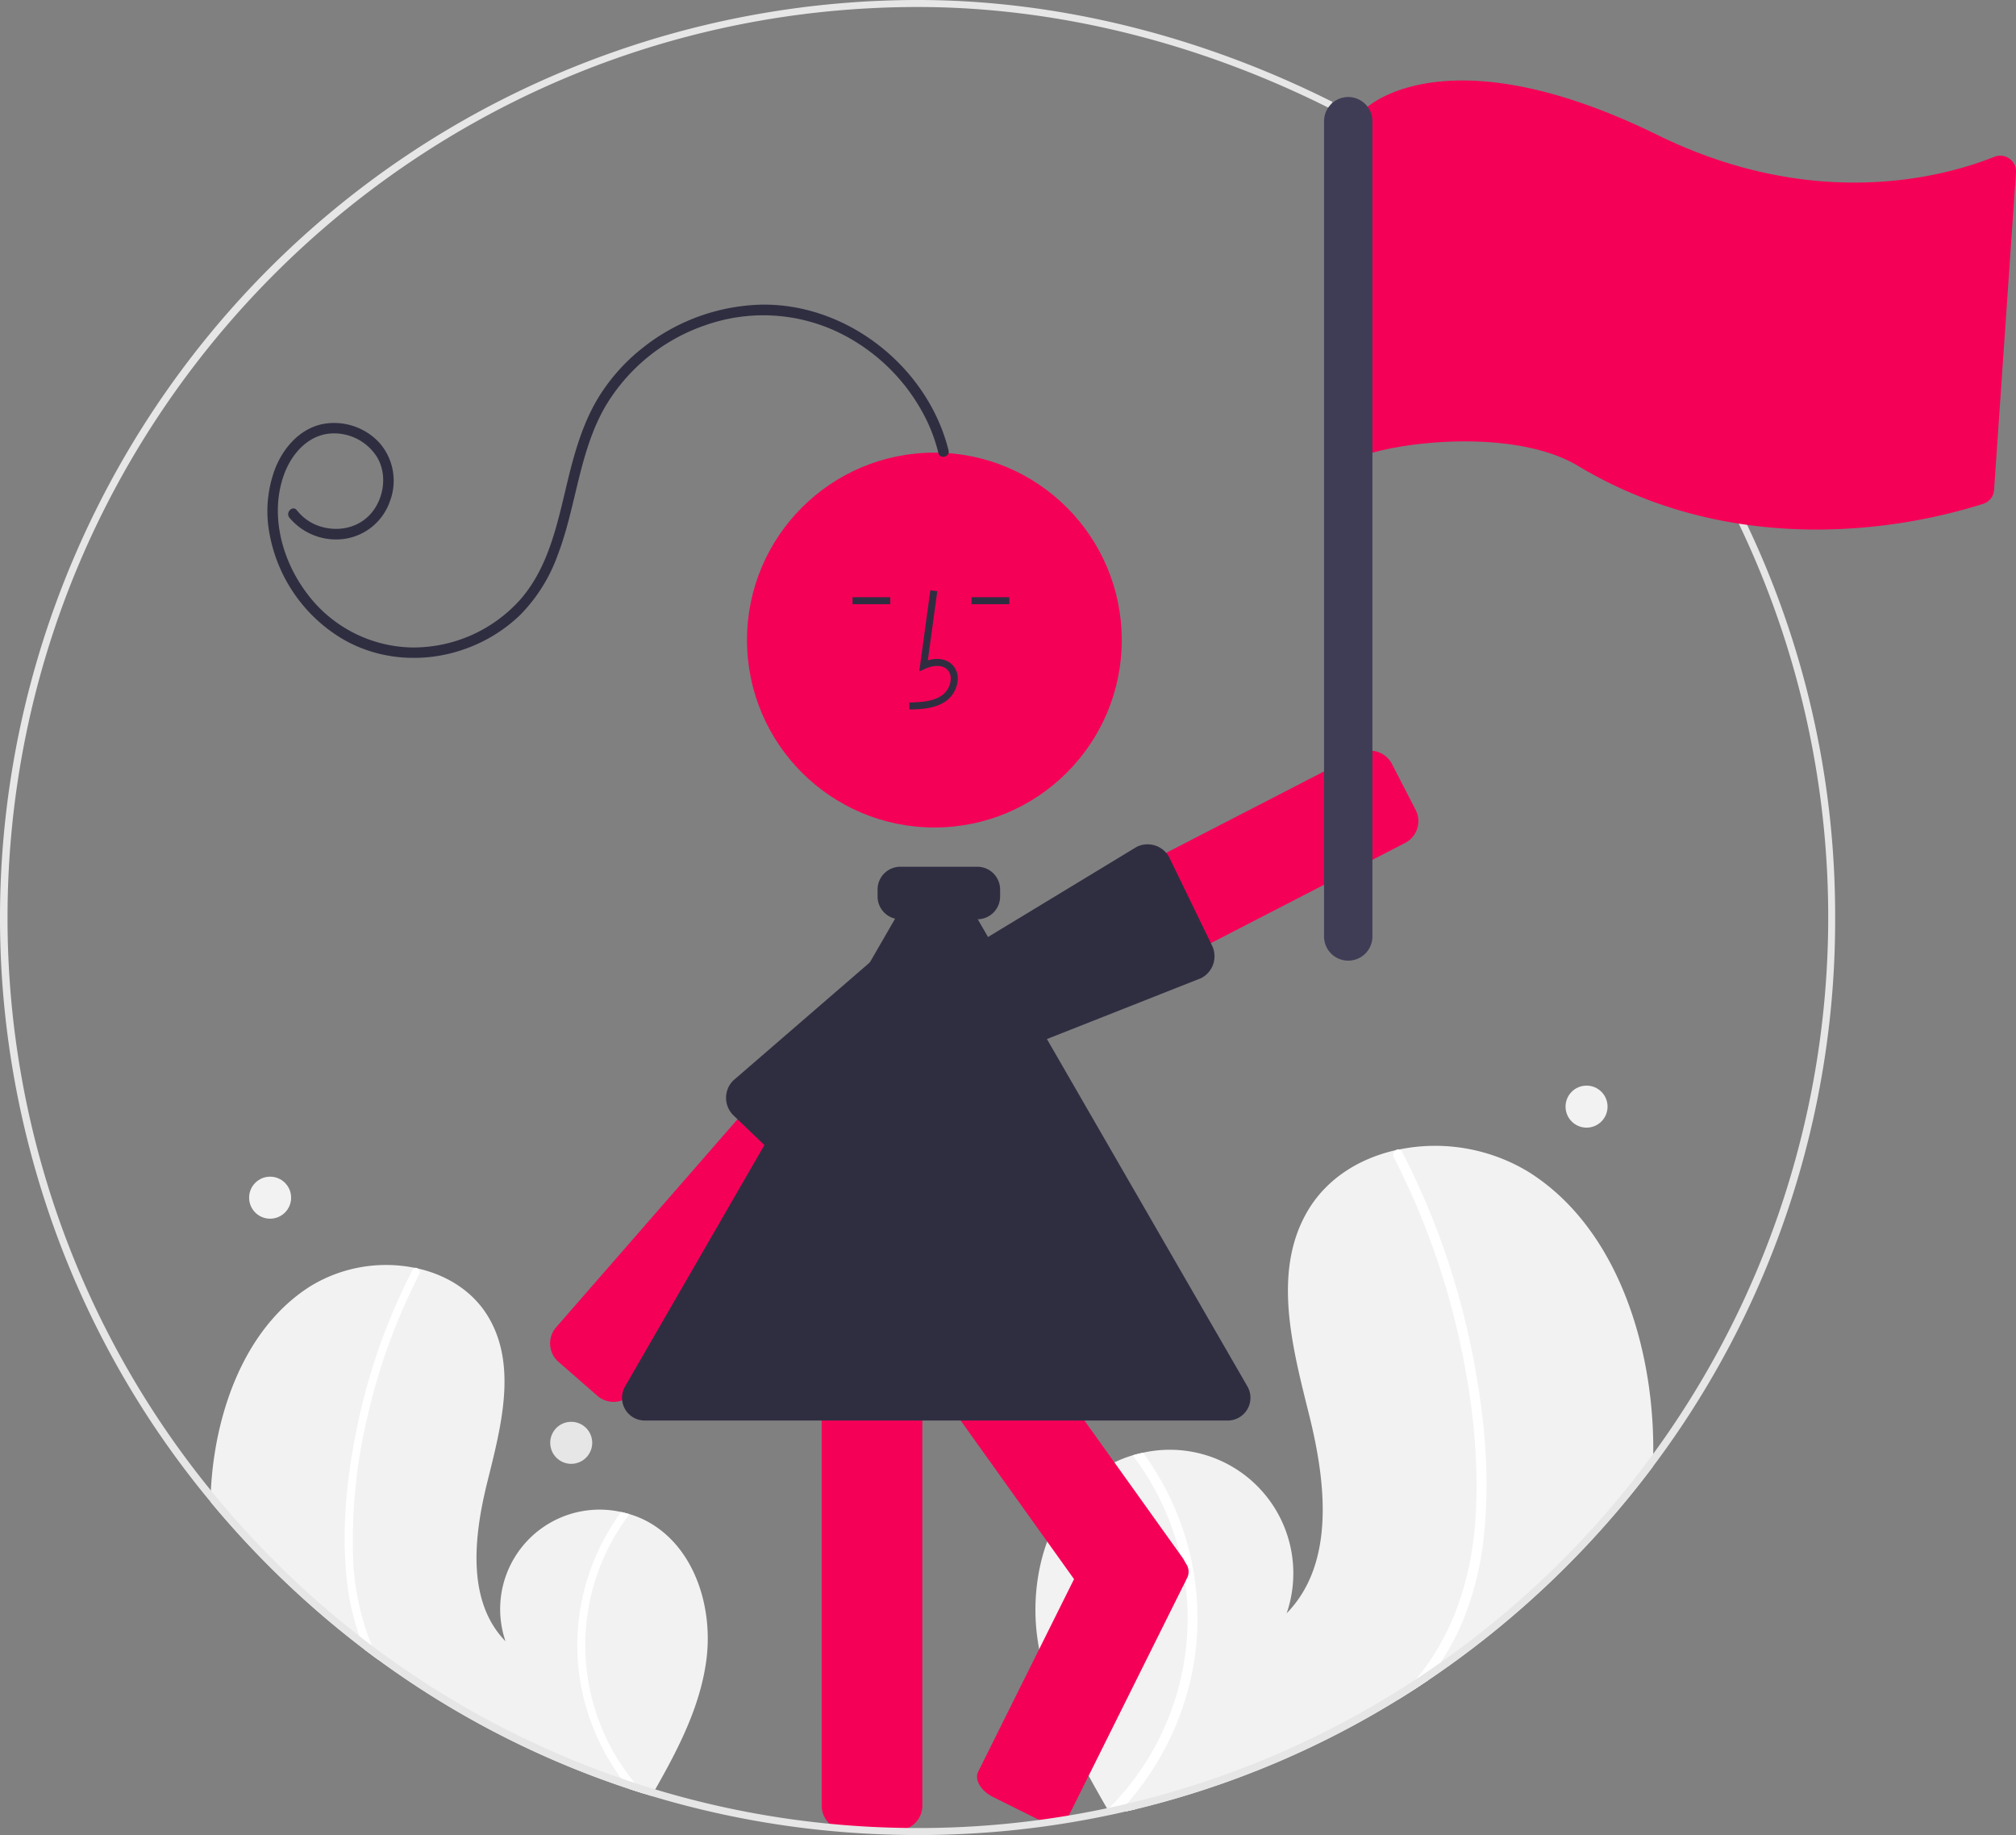 <?xml version="1.0" encoding="UTF-8"?> <svg xmlns="http://www.w3.org/2000/svg" xmlns:xlink="http://www.w3.org/1999/xlink" data-name="Layer 1" width="575.811" height="524" viewBox="0 0 575.811 524"><rect x="0" y="0" width="575.811" height="524" fill="#808080" stroke="none"/><path d="M784.296,603.05c-.01,1.25-.04,2.49-.09,3.74a266.156,266.156,0,0,1-64.28,61.06q-4.275,2.895-8.66,5.58a258.434,258.434,0,0,1-70.53,30.11q-1.965.51-3.93.99c-.94.23-1.89.46-2.84.66-.58-.05-1.15-.1-1.72-.15-.03-.01-.07-.01-.1-.02-.23-.02-.46-.04-.68-.05-.98-.09-1.96-.19-2.94-.28l.229.44.58,1.1h-.01c-.21-.36-.42-.73-.62-1.1-.08-.13-.17-.27-.24-.41-.07-.12-.14-.25-.21-.37-8.92-15.52-17.71-31.61-19.96-49.32-2.35-18.54,4.25-39.52,20.56-48.63a33.505,33.505,0,0,1,6.75-2.83c.98-.29,1.97-.53,2.97-.75a35.277,35.277,0,0,1,41.02,45.86c13.83-14.18,11.25-37.18,6.48-56.4-4.78-19.23-10.56-40.62-.84-57.88,5.4-9.62,14.9-15.58,25.57-17.98.32-.07.65-.14.98-.2a51.476,51.476,0,0,1,36.99,6.48c20.39,12.85,30.86,37.21,34.26,61.07A127.598,127.598,0,0,1,784.296,603.05Z" transform="translate(-312.094 -188)" fill="#f2f2f2"></path><path d="M645.967,615.06a79.429,79.429,0,0,1,6.85,49.38,81.279,81.279,0,0,1-18.88,38.63c-.55.63-1.11,1.24-1.68,1.84.92-.06,1.85-.14,2.771-.22.59-.05,1.19-.1,1.78-.16-.94.23-1.89.46-2.84.66-.58-.05-1.15-.1-1.72-.15-.03-.01-.07-.01-.1-.02-.23-.02-.46-.04-.68-.05-.98-.09-1.96-.19-2.94-.28l.229.44.58,1.1h-.01c-.21-.36-.42-.73-.62-1.1-.08-.13-.17-.27-.24-.41.18-.17.35-.35.52-.53a76.745,76.745,0,0,0,6.62-100.62c.98-.29,1.97-.53,2.97-.75A82.099,82.099,0,0,1,645.967,615.06Z" transform="translate(-312.094 -188)" fill="#fff"></path><path d="M735.967,626.15a87.389,87.389,0,0,1-6.04,24.67,72.503,72.503,0,0,1-6.34,11.89c-1.14,1.76-2.37,3.48-3.66,5.14q-4.275,2.895-8.66,5.58a74.875,74.875,0,0,0,5.33-5.96c.93-1.12,1.81-2.27,2.66-3.44,9.51-13.11,13.7-28.89,14.42-44.92.76-17.17-1.47-34.64-5.39-51.33a215.092,215.092,0,0,0-18.1-49.32,1.543,1.543,0,0,1,.62-2.04,1.327,1.327,0,0,1,.98-.2,1.102,1.102,0,0,1,.75.65c.99,1.93,1.97,3.86,2.9,5.82a217.641,217.641,0,0,1,17.06,51.16C735.937,590.92,737.777,608.77,735.967,626.15Z" transform="translate(-312.094 -188)" fill="#fff"></path><path d="M498.177,700.85c.36-.63.72-1.26,1.07-1.89,6.67-11.72,12.94-23.88,14.63-37.18,1.89-14.92-3.42-31.81-16.55-39.14a26.442,26.442,0,0,0-5.44-2.28c-.78-.23-1.58-.43-2.39-.61a28.404,28.404,0,0,0-33.02,36.92c-11.13-11.41-9.05-29.93-5.21-45.4,3.84-15.48,8.5-32.7.67-46.59-4.35-7.75-11.99-12.55-20.58-14.48-.26-.05-.53-.11-.79-.16a41.465,41.465,0,0,0-29.78,5.22c-16.41,10.34-24.84,29.95-27.58,49.16-.43,3.03-.73,6.1-.88,9.18-.06,1.08-.1,2.15-.12,3.23q7.905,9.555,16.78,18.43a267.147,267.147,0,0,0,27.27,23.81c1.32,1,2.64,1.98,3.98,2.95a259.198,259.198,0,0,0,71.62,36.83c1.41.46,2.84.92,4.26,1.36Z" transform="translate(-312.094 -188)" fill="#f2f2f2"></path><path d="M496.117,700.21c-1.42-.44-2.85-.9-4.26-1.36-.82-.99-1.6-2-2.35-3.04a65.51,65.51,0,0,1-11.47-26.45,63.954,63.954,0,0,1,5.51-39.75,66.594,66.594,0,0,1,5.95-9.86c.81.18,1.61.38,2.39.61a61.78,61.78,0,0,0,1.52,76.77C494.277,698.19,495.177,699.21,496.117,700.21Z" transform="translate(-312.094 -188)" fill="#fff"></path><path d="M417.287,591.55a152.504,152.504,0,0,0-4.34,41.32,72.433,72.433,0,0,0,5.36,25.05c.59,1.39,1.23,2.75,1.93,4.1-1.34-.97-2.66-1.95-3.98-2.95-.1-.23-.2-.45-.29-.68q-.66-1.59-1.23-3.21a71.685,71.685,0,0,1-3.64-16.64c-1.45-14,.03-28.36,2.8-42.11a174.911,174.911,0,0,1,13.73-41.18c.75-1.58,1.54-3.13,2.34-4.68a.884.884,0,0,1,.6-.53,1.12,1.12,0,0,1,.79.16,1.253,1.253,0,0,1,.5,1.65A172.718,172.718,0,0,0,417.287,591.55Z" transform="translate(-312.094 -188)" fill="#fff"></path><path d="M489.763,587.874a7.006,7.006,0,0,1-7.029-1.288l-11.123-9.701a7.007,7.007,0,0,1-.675-9.877L551.79,474.299a7.007,7.007,0,0,1,9.876-.675l11.123,9.701a7.007,7.007,0,0,1,.675,9.876l-80.854,92.709A6.958,6.958,0,0,1,489.763,587.874Z" transform="translate(-312.094 -188)" fill="#f50057"></path><path d="M600.889,485.857a7.034,7.034,0,0,1-2.144-.337,6.951,6.951,0,0,1-4.092-3.457l-6.763-13.118a7.007,7.007,0,0,1,3.014-9.429l109.337-56.372a7.008,7.008,0,0,1,9.429,3.014l6.763,13.118a7.007,7.007,0,0,1-3.014,9.429L604.083,485.078A6.955,6.955,0,0,1,600.889,485.857Z" transform="translate(-312.094 -188)" fill="#f50057"></path><path d="M598.918,489.031A7.02,7.02,0,0,1,592.647,485.165l-6.621-13.19a6.986,6.986,0,0,1-.542-4.81c.044-.178.095-.357.154-.534h0c.134-.403.279-1.031.448-1.759.537-2.32,1.204-5.208,2.565-5.891l48.043-29.12a6.996,6.996,0,0,1,9.411,3.056l.02.04,12.119,24.979a7.007,7.007,0,0,1-3.118,9.391l-53.121,20.972A6.856,6.856,0,0,1,598.918,489.031Z" transform="translate(-312.094 -188)" fill="#2f2e41"></path><circle cx="266.88" cy="182.772" r="53.519" fill="#f50057"></circle><path d="M568.542,710.618H553.782a7.008,7.008,0,0,1-7-7V578.604a7.008,7.008,0,0,1,7-7h14.759a7.008,7.008,0,0,1,7,7V703.618A7.008,7.008,0,0,1,568.542,710.618Z" transform="translate(-312.094 -188)" fill="#f50057"></path><path d="M632.135,652.434a6.996,6.996,0,0,1-5.704-2.926L554.883,549.442a7.007,7.007,0,0,1,1.623-9.766l12.006-8.584a7.007,7.007,0,0,1,9.766,1.623l71.548,100.066a7.008,7.008,0,0,1-1.623,9.766l-12.006,8.585A6.963,6.963,0,0,1,632.135,652.434Z" transform="translate(-312.094 -188)" fill="#f50057"></path><path d="M613.153,708.76a9.636,9.636,0,0,1-4.228-1.058l-13.213-6.578c-3.455-1.721-5.359-4.942-4.244-7.182l34.053-68.399c1.115-2.239,4.833-2.662,8.289-.942l13.213,6.578a9.319,9.319,0,0,1,3.788,3.292,3.956,3.956,0,0,1,.457,3.889l-34.053,68.399C616.562,708.072,615.016,708.76,613.153,708.76Z" transform="translate(-312.094 -188)" fill="#f50057"></path><path d="M548.919,527.279a7.021,7.021,0,0,1-7.331-1.586l-20.024-19.213a6.999,6.999,0,0,1-.081-9.898l.006-.006L564.048,459.783c1.039-1.059,3.993-.803,6.365-.6.745.064,1.387.12,1.812.116.186-.001.372.005.555.018h0a6.988,6.988,0,0,1,4.41,1.998l10.51,10.362a7.009,7.009,0,0,1,.07,9.9l-36.253,44.014A7.058,7.058,0,0,1,548.919,527.279Z" transform="translate(-312.094 -188)" fill="#2f2e41"></path><path d="M571.85,390.608l-.056-2c3.721-.104,7.001-.337,9.466-2.138a6.148,6.148,0,0,0,2.381-4.528,3.514,3.514,0,0,0-1.153-2.895c-1.636-1.382-4.269-.935-6.188-.055l-1.655.759,3.173-23.19,1.981.271-2.699,19.727c2.607-.767,5.023-.437,6.678.961a5.471,5.471,0,0,1,1.86,4.492,8.133,8.133,0,0,1-3.2,6.073C579.273,390.4,575.157,390.516,571.85,390.608Z" transform="translate(-312.094 -188)" fill="#2f2e41"></path><rect x="277.506" y="170.534" width="10.771" height="2" fill="#2f2e41"></rect><rect x="243.506" y="170.534" width="10.771" height="2" fill="#2f2e41"></rect><path d="M662.751,593.637H496.27a6.486,6.486,0,0,1-5.629-9.75L573.881,439.71a6.434,6.434,0,0,1,5.629-3.25h0a6.434,6.434,0,0,1,5.629,3.25l83.241,144.177a6.5,6.5,0,0,1-5.629,9.75Z" transform="translate(-312.094 -188)" fill="#2f2e41"></path><path d="M583.019,316.594c-5.935-23.789-28.939-42.055-53.589-41.601a56.772,56.772,0,0,0-33.558,12.168,54.245,54.245,0,0,0-12.306,13.465c-3.715,5.798-6.048,12.343-7.869,18.949-3.68,13.348-5.414,28.452-14.753,39.352a41.015,41.015,0,0,1-31.033,13.961,38.318,38.318,0,0,1-30.295-15.643c-7.029-9.372-10.49-22.333-6.429-33.643,1.993-5.55,6.278-10.793,12.406-11.718a14.462,14.462,0,0,1,14.318,6.854c2.756,4.836,1.875,11.289-1.578,15.554-3.637,4.493-9.715,5.737-15.075,3.932a13.698,13.698,0,0,1-6.376-4.523c-1.199-1.514-3.323.609-2.137,2.107a17.341,17.341,0,0,0,15.839,6.051,16.189,16.189,0,0,0,12.9-10.78,16.438,16.438,0,0,0-2.999-16.615,17.59,17.59,0,0,0-16.339-5.353c-6.328,1.34-10.924,6.544-13.309,12.312a34.359,34.359,0,0,0-1.789,18.849,44.163,44.163,0,0,0,20.215,29.781c10.669,6.551,23.985,7.452,35.689,3.244a43.738,43.738,0,0,0,15.669-9.648,46.894,46.894,0,0,0,10.793-17.225c5.277-13.816,6.05-29.277,13.516-42.264a53.188,53.188,0,0,1,28.931-23.396,49.736,49.736,0,0,1,36.911,1.772,54.31,54.31,0,0,1,26.293,26.107,48.611,48.611,0,0,1,3.057,8.729c.468,1.877,3.365,1.098,2.898-.777Z" transform="translate(-312.094 -188)" fill="#2f2e41"></path><path d="M591.247,450.5h-22a6.507,6.507,0,0,1-6.5-6.5v-2a6.507,6.507,0,0,1,6.5-6.5h22a6.507,6.507,0,0,1,6.5,6.5v2A6.507,6.507,0,0,1,591.247,450.5Z" transform="translate(-312.094 -188)" fill="#2f2e41"></path><circle cx="163.152" cy="412" r="6" fill="#e6e6e6"></circle><circle cx="453.152" cy="316" r="6" fill="#f2f2f2"></circle><circle cx="77.152" cy="342" r="6" fill="#f2f2f2"></circle><path d="M836.247,450a259.679,259.679,0,0,1-52.04,156.79,266.157,266.157,0,0,1-64.28,61.06q-4.275,2.895-8.66,5.58a258.434,258.434,0,0,1-70.53,30.11q-1.965.51-3.93.99c-.94.23-1.89.46-2.84.66-1.54.37-3.08.71-4.63,1.04h-.01A263.827,263.827,0,0,1,574.247,712q-3.6,0-7.19-.1-7.755-.195-15.43-.86a261.614,261.614,0,0,1-53.45-10.19c-.69-.21-1.37-.42-2.06-.64-1.42-.44-2.85-.9-4.26-1.36a259.199,259.199,0,0,1-71.62-36.83c-1.34-.97-2.66-1.95-3.98-2.95a267.157,267.157,0,0,1-27.27-23.81q-8.881-8.88-16.78-18.43a259.431,259.431,0,0,1-45.16-79.62c-48.085-136.56,23.639-286.245,160.199-334.329A262.145,262.145,0,0,1,574.247,188c39.55,0,80.51,10.06,118.45,29.11l-.9,1.78C654.137,199.99,613.487,190,574.247,190c-143.36,0-260,116.64-260,260a258.751,258.751,0,0,0,58.08,163.6,261.862,261.862,0,0,0,42.41,41.58q1.769,1.38,3.57,2.74a259.417,259.417,0,0,0,71.2,37.89q1.935.675,3.9,1.32c1.93.63,3.88,1.25,5.84,1.83a257.644,257.644,0,0,0,53.7,10.17q7.679.63,15.47.8c1.94.05,3.88.07,5.83.07a259.221,259.221,0,0,0,54.01-5.65c.24-.05.49-.1.73-.16q2.49-.525,4.95-1.12c1.92-.44,3.82-.92,5.72-1.41a258.579,258.579,0,0,0,76.94-34.19q3.54-2.31,6.99-4.76a259.924,259.924,0,0,0,85.16-325.14l1.81-.86A259.673,259.673,0,0,1,836.247,450Z" transform="translate(-312.094 -188)" fill="#e6e6e6"></path><path d="M831.107,339.22c-25.21,0-48.192-6.12-68.307-18.191-21.274-12.761-65.146-5.375-68.437,1.137l-4.034,9.715L701.698,219.392l.428-.398c.936-.896,23.722-21.719,83.421,7.567,45.312,22.222,82.352,11.749,96.174,6.215a4.501,4.501,0,0,1,6.174,4.478l-6.25,90.641a4.463,4.463,0,0,1-3.106,3.972A160.274,160.274,0,0,1,831.107,339.22Z" transform="translate(-312.094 -188)" fill="#f50057"></path><path d="M697.177,215.704a6.918,6.918,0,0,0-6.91,6.91v232.793a6.91,6.91,0,0,0,13.82,0v-232.793A6.918,6.918,0,0,0,697.177,215.704Z" transform="translate(-312.094 -188)" fill="#3f3d56"></path></svg> 